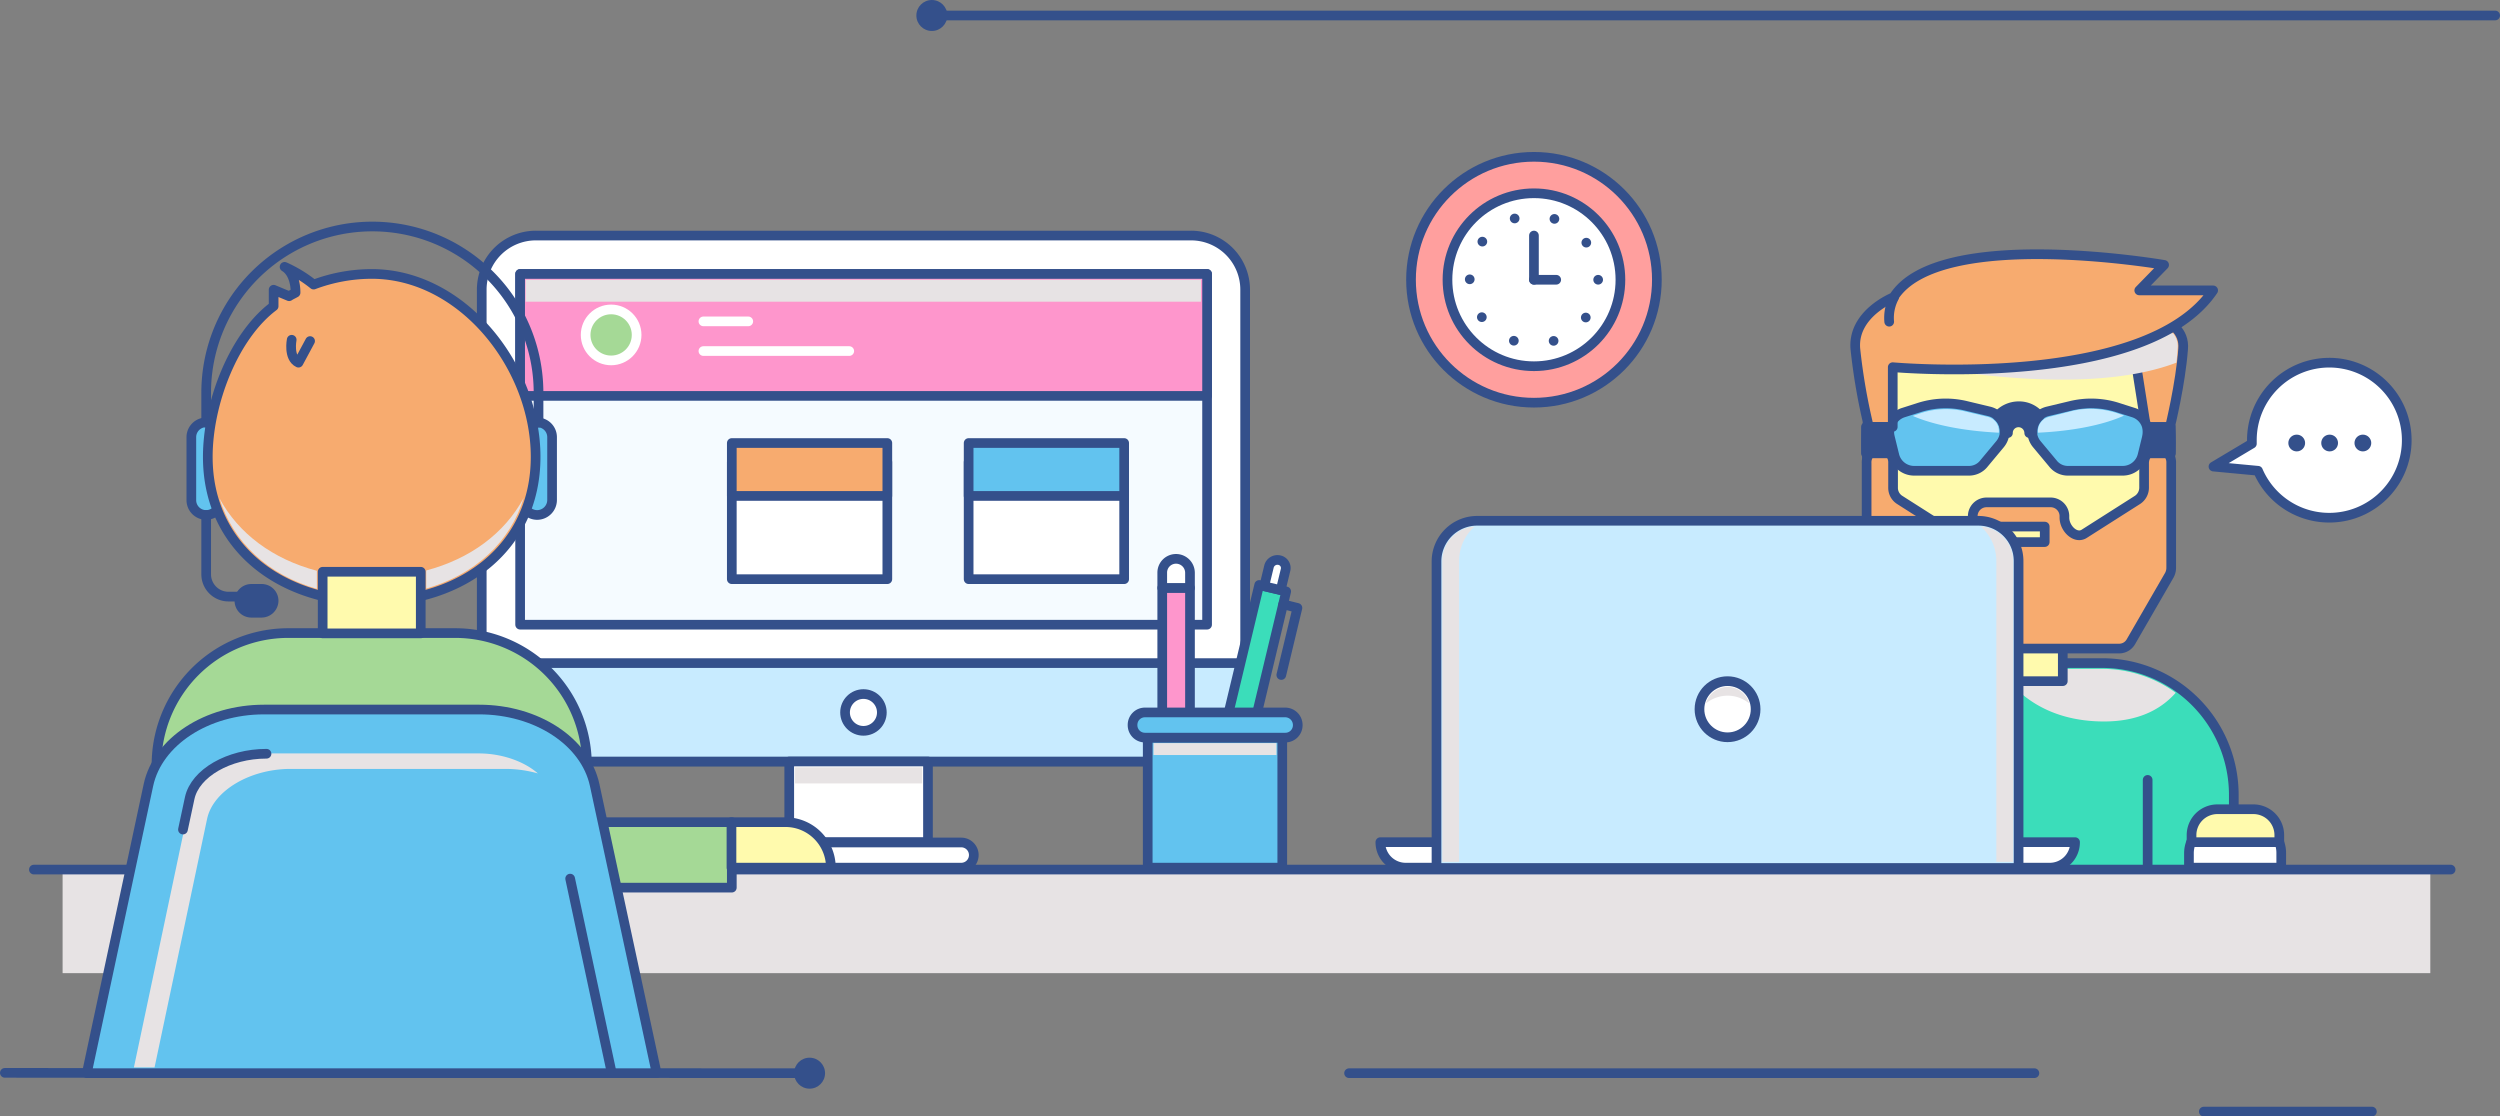 <svg xmlns="http://www.w3.org/2000/svg" viewBox="304.499 2844 774.801 346">
  <rect x="304.499" y="2844" width="774.801" height="346" fill="#808080" stroke="none"/>
  <defs>
    <style>
      .cls-1 {
        fill: #3bddba;
      }

      .cls-1, .cls-10, .cls-12, .cls-13, .cls-14, .cls-17, .cls-18, .cls-3, .cls-4, .cls-5, .cls-7, .cls-8, .cls-9 {
        stroke: #34508b;
      }

      .cls-1, .cls-10, .cls-12, .cls-13, .cls-14, .cls-15, .cls-16, .cls-17, .cls-18, .cls-3, .cls-4, .cls-5, .cls-7, .cls-8, .cls-9 {
        stroke-linecap: round;
        stroke-linejoin: round;
        stroke-width: 3px;
      }

      .cls-1, .cls-10, .cls-12, .cls-13, .cls-14, .cls-15, .cls-16, .cls-17, .cls-3, .cls-4, .cls-5, .cls-7, .cls-8, .cls-9 {
        stroke-miterlimit: 10;
      }

      .cls-2 {
        fill: #e7e3e4;
      }

      .cls-3 {
        fill: #fffaad;
      }

      .cls-4 {
        fill: #f7ab6f;
      }

      .cls-5 {
        fill: #62c3ef;
      }

      .cls-10, .cls-6 {
        fill: #c8ebff;
      }

      .cls-19, .cls-7 {
        fill: #34508b;
      }

      .cls-16, .cls-18, .cls-8 {
        fill: none;
      }

      .cls-9 {
        fill: #fff;
      }

      .cls-11, .cls-12 {
        fill: #f5fbff;
      }

      .cls-13, .cls-15 {
        fill: #a5d996;
      }

      .cls-14 {
        fill: #fe96cc;
      }

      .cls-15, .cls-16 {
        stroke: #fff;
      }

      .cls-17 {
        fill: #ff9f9e;
      }

      .cls-18 {
        stroke-dasharray: 0 12.53;
      }
    </style>
  </defs>
  <g id="Group_30" data-name="Group 30" transform="translate(170 2844)">
    <g id="XMLID_218_">
      <path id="XMLID_238_" class="cls-1" d="M826.8,296H693.4V246.3a40.843,40.843,0,0,1,40.8-40.8H786a40.843,40.843,0,0,1,40.8,40.8Z"/>
      <path id="XMLID_237_" class="cls-2" d="M754.2,207.3c4.6,7,14.1,16.3,32.4,16.3,9.5,0,17-3,22.2-8.9a38.8,38.8,0,0,0-22.8-7.4H754.2Z"/>
      <rect id="XMLID_236_" class="cls-3" width="27.6" height="24.4" transform="translate(746.2 186.7)"/>
      <rect id="XMLID_235_" class="cls-3" width="30.4" height="19.1" transform="translate(744.9 177.2)"/>
      <circle id="XMLID_234_" class="cls-3" cx="47.2" cy="47.2" r="47.2" transform="translate(712.9 90.1)"/>
      <path id="XMLID_233_" class="cls-4" d="M799,143.5v7.6a4.551,4.551,0,0,1-2,3.8l-16.5,10.5c-2.7,1.8-6.2-1.6-6.2-5v-.2a4.282,4.282,0,0,0-4.1-4.5H750a4.282,4.282,0,0,0-4.1,4.5v.2c0,3.5-3.5,6.8-6.2,5l-16.5-10.5a4.44,4.44,0,0,1-2-3.8v-7.6a4.282,4.282,0,0,0-4.1-4.5h0a4.282,4.282,0,0,0-4.1,4.5v32.4a5.025,5.025,0,0,0,.6,2.4l11.9,20.6A4.165,4.165,0,0,0,729,201h62.4a4.165,4.165,0,0,0,3.5-2.1l11.9-20.6a4.751,4.751,0,0,0,.6-2.4V143.5a4.282,4.282,0,0,0-4.1-4.5h0A4.508,4.508,0,0,0,799,143.5Z"/>
      <path id="XMLID_232_" class="cls-4" d="M793.9,96.2l5.7,36.2H807s3.3-13.4,4.1-24.3C812,97.2,793.9,96.2,793.9,96.2Z"/>
      <g id="XMLID_226_">
        <path id="XMLID_231_" class="cls-5" d="M727.7,145.9h16.9a5.878,5.878,0,0,0,4.8-2.3l5-6a6.282,6.282,0,0,0,1.4-4h0a6.308,6.308,0,0,0-4.8-6.1l-7.1-1.7a26.981,26.981,0,0,0-14.9.6l-4.7,1.5a6.279,6.279,0,0,0-4.1,7.5l1.4,5.7A6.307,6.307,0,0,0,727.7,145.9Z"/>
        <path id="XMLID_230_" class="cls-5" d="M792.4,145.9H775.5a5.878,5.878,0,0,1-4.8-2.3l-5-6a6.282,6.282,0,0,1-1.4-4h0a6.308,6.308,0,0,1,4.8-6.1l7.1-1.7a26.981,26.981,0,0,1,14.9.6l4.7,1.5a6.279,6.279,0,0,1,4.1,7.5l-1.4,5.7A6.308,6.308,0,0,1,792.4,145.9Z"/>
        <g id="XMLID_227_">
          <path id="XMLID_229_" class="cls-6" d="M769.5,129.2a4.5,4.5,0,0,0-3.4,4.4v.5c10.8-.5,20.3-2.4,26.7-5.3l-2.3-.8a27.211,27.211,0,0,0-7.9-1.3,24.584,24.584,0,0,0-6,.7Z"/>
          <path id="XMLID_228_" class="cls-6" d="M754,134.1v-.5a4.5,4.5,0,0,0-3.4-4.4l-7.1-1.7a25.286,25.286,0,0,0-13.9.6l-2.3.8C733.7,131.7,743.3,133.6,754,134.1Z"/>
        </g>
      </g>
      <path id="XMLID_225_" class="cls-7" d="M760.1,130.9a3.329,3.329,0,0,1,3.3,3.3h1v-.5h0a6.583,6.583,0,0,1,2.2-4.8,8.221,8.221,0,0,0-6.5-3,8.7,8.7,0,0,0-6.5,3,6.234,6.234,0,0,1,2.2,4.8h0v.5h1A3.265,3.265,0,0,1,760.1,130.9Z"/>
      <rect id="XMLID_224_" class="cls-7" width="7.2" height="8.2" transform="translate(800.1 132.3)"/>
      <rect id="XMLID_223_" class="cls-3" width="16.2" height="4.8" transform="translate(752 163.2)"/>
      <path id="XMLID_222_" class="cls-2" d="M715.4,129.1a1.269,1.269,0,0,0,.1.6l4.1.6,2.3-16.6a1.644,1.644,0,0,1,.8-1.2,1.736,1.736,0,0,1,1.4-.3c.5.1,53.7,12.1,84.9.2.2-1.6.3-3.1.4-4.5a6.2,6.2,0,0,0-1.4-4.6l-5.6-.8a1.828,1.828,0,0,1-1.5-1.3,1.565,1.565,0,0,1,.6-1.8,37.927,37.927,0,0,0-5.3-1.2l1.2,7.6a1.8,1.8,0,0,1-3.1,1.5,45.533,45.533,0,0,0-78.9,21.8Z"/>
      <path id="XMLID_221_" class="cls-4" d="M713.7,132.3h7.4V113.8s78.5,7.1,99.3-23.8H797.5l7.7-7.9s-69.9-12.1-83.8,10c0,0-12.7,5-11.9,15.9A186.35,186.35,0,0,0,713.7,132.3Z"/>
      <rect id="XMLID_220_" class="cls-7" width="7.2" height="8.2" transform="translate(712.8 132.3)"/>
      <path id="XMLID_219_" class="cls-8" d="M721.5,92.2a13.553,13.553,0,0,0-1.5,7.5"/>
    </g>
    <path id="XMLID_217_" class="cls-9" d="M503.6,236h-203a16.772,16.772,0,0,1-16.8-16.8V89.8A16.772,16.772,0,0,1,300.6,73h203a16.772,16.772,0,0,1,16.8,16.8V219.2A16.772,16.772,0,0,1,503.6,236Z"/>
    <path id="XMLID_216_" class="cls-10" d="M283.8,205.5v13.7A16.772,16.772,0,0,0,300.6,236h203a16.772,16.772,0,0,0,16.8-16.8V205.5Z"/>
    <rect id="XMLID_215_" class="cls-9" width="43" height="25" transform="translate(379.1 236)"/>
    <path id="XMLID_214_" class="cls-9" d="M432.4,268.9H368.8a3.9,3.9,0,0,1-3.9-3.9h0a3.9,3.9,0,0,1,3.9-3.9h63.6a3.9,3.9,0,0,1,3.9,3.9h0A3.9,3.9,0,0,1,432.4,268.9Z"/>
    <g id="XMLID_211_">
      <rect id="XMLID_213_" class="cls-11" width="212.9" height="108.7" transform="translate(295.7 84.9)"/>
      <rect id="XMLID_212_" class="cls-12" width="212.9" height="108.7" transform="translate(295.7 84.9)"/>
    </g>
    <rect id="XMLID_210_" class="cls-2" width="733.8" height="32.7" transform="translate(153.9 268.9)"/>
    <line id="XMLID_209_" class="cls-8" x2="749" transform="translate(145 269.5)"/>
    <line id="XMLID_208_" class="cls-8" x2="246.1" y2="0.1" transform="translate(136 332.5)"/>
    <line id="XMLID_207_" class="cls-8" x2="212.4" transform="translate(552.6 332.6)"/>
    <line id="XMLID_206_" class="cls-8" x2="52.1" transform="translate(817.5 344.5)"/>
    <line id="XMLID_205_" class="cls-8" x2="484.1" transform="translate(423.7 4.8)"/>
    <path id="XMLID_204_" class="cls-13" d="M316.4,315.3H183V237a40.843,40.843,0,0,1,40.8-40.8h51.8A40.843,40.843,0,0,1,316.4,237Z"/>
    <rect id="XMLID_203_" class="cls-14" width="212.9" height="37.8" transform="translate(295.7 84.9)"/>
    <circle id="XMLID_202_" class="cls-15" cx="7.9" cy="7.9" r="7.9" transform="translate(316 95.9)"/>
    <line id="XMLID_201_" class="cls-16" x2="13.9" transform="translate(352.5 99.6)"/>
    <line id="XMLID_200_" class="cls-16" x2="45.2" transform="translate(352.5 108.8)"/>
    <g id="XMLID_193_">
      <g id="XMLID_197_">
        <rect id="XMLID_199_" class="cls-9" width="48.2" height="36.3" transform="translate(361.3 143.2)"/>
        <rect id="XMLID_198_" class="cls-4" width="48.2" height="16.4" transform="translate(361.3 137.3)"/>
      </g>
      <g id="XMLID_194_">
        <rect id="XMLID_196_" class="cls-9" width="48.2" height="36.3" transform="translate(434.7 143.2)"/>
        <rect id="XMLID_195_" class="cls-5" width="48.2" height="16.4" transform="translate(434.7 137.3)"/>
      </g>
    </g>
    <rect id="XMLID_192_" class="cls-2" width="39.4" height="5" transform="translate(380.9 237.8)"/>
    <circle id="XMLID_191_" class="cls-9" cx="5.7" cy="5.7" r="5.7" transform="translate(396.4 215.1)"/>
    <rect id="XMLID_190_" class="cls-2" width="209.3" height="6.8" transform="translate(297.4 86.7)"/>
    <rect id="XMLID_189_" class="cls-13" width="46.9" height="20.3" transform="translate(314.4 254.8)"/>
    <path id="XMLID_188_" class="cls-3" d="M377.9,254.8H361.2v14.1H392v-.1A14.063,14.063,0,0,0,377.9,254.8Z"/>
    <g id="XMLID_182_">
      <path id="XMLID_187_" class="cls-5" d="M338,332.6H161.4l19.1-89.3c2.9-13.5,18.1-23.4,35.8-23.4H283c17.8,0,32.9,9.9,35.8,23.4Z"/>
      <path id="XMLID_186_" class="cls-2" d="M176,330.8h6.4l16.3-77.1h0c1.9-8.6,13.2-15.4,25.9-15.4h66.6a37.152,37.152,0,0,1,10,1.4c-4.2-3.7-11.1-6.2-18.3-6.2H216.3c-10.9,0-21,5.6-22.4,12.6Z"/>
      <line id="XMLID_185_" class="cls-8" x1="12.9" y1="60.3" transform="translate(311.2 272.3)"/>
      <g id="XMLID_183_">
        <path id="XMLID_184_" class="cls-8" d="M191.2,257.1l2.1-9.8c1.7-7.7,12.1-13.7,23.8-13.7"/>
      </g>
    </g>
    <path id="XMLID_181_" class="cls-9" d="M777.6,261H562.3a7.853,7.853,0,0,0,7.9,7.9H769.8a7.832,7.832,0,0,0,7.8-7.9Z"/>
    <path id="XMLID_180_" class="cls-10" d="M747.6,161.4H592.3A12.611,12.611,0,0,0,579.7,174v95H760.1V174A12.463,12.463,0,0,0,747.6,161.4Z"/>
    <circle id="XMLID_179_" class="cls-9" cx="8.7" cy="8.7" r="8.7" transform="translate(661.2 211.1)"/>
    <path id="XMLID_178_" class="cls-2" d="M669.9,212.9a6.988,6.988,0,0,0-6.7,5.1,10.76,10.76,0,0,1,6.7-2.4,10.55,10.55,0,0,1,6.7,2.4A6.9,6.9,0,0,0,669.9,212.9Z"/>
    <path id="XMLID_177_" class="cls-2" d="M758.4,267.1V173.9a10.65,10.65,0,0,0-10-10.7,14.148,14.148,0,0,1,4.8,10.7v93.2Z"/>
    <path id="XMLID_176_" class="cls-2" d="M581.5,267.1V173.9a10.65,10.65,0,0,1,10-10.7,14.148,14.148,0,0,0-4.8,10.7v93.2Z"/>
    <line id="XMLID_175_" class="cls-8" y2="27.2" transform="translate(800.1 241.7)"/>
    <g id="XMLID_66_">
      <circle id="XMLID_139_" class="cls-17" cx="38.1" cy="38.1" r="38.1" transform="translate(571.8 48.6)"/>
      <circle id="XMLID_138_" class="cls-9" cx="26.8" cy="26.8" r="26.8" transform="translate(583.1 59.9)"/>
      <line id="XMLID_110_" class="cls-9" y1="13.7" transform="translate(609.9 73)"/>
      <line id="XMLID_109_" class="cls-9" x2="6.9" transform="translate(609.9 86.7)"/>
      <g id="XMLID_68_">
        <circle id="Ellipse_4" data-name="Ellipse 4" class="cls-18" cx="19.9" cy="19.9" r="19.9" transform="translate(590 66.8)"/>
      </g>
    </g>
    <path id="XMLID_53_" class="cls-9" d="M832.5,255.3H822a9.133,9.133,0,0,0-9.1,9.1v4.5h28.6v-4.5A8.985,8.985,0,0,0,832.5,255.3Z"/>
    <path id="XMLID_52_" class="cls-3" d="M813.6,261h27.3v-2.2a8.024,8.024,0,0,0-8-8H821.7a8.024,8.024,0,0,0-8,8V261Z"/>
    <g id="XMLID_45_">
      <rect id="XMLID_51_" class="cls-14" width="8.6" height="49.3" transform="translate(494.7 182.2)"/>
      <path id="XMLID_49_" class="cls-9" d="M499,173.2h0a4.268,4.268,0,0,0-4.3,4.3v4.7h8.6v-4.7A4.332,4.332,0,0,0,499,173.2Z"/>
      <path id="XMLID_47_" class="cls-9" d="M494.7,231.5l4.3,6.3,4.3-6.3Z"/>
    </g>
    <g id="XMLID_40_">
      <rect id="XMLID_44_" class="cls-1" width="8.6" height="49.3" transform="translate(524.754 181.287) rotate(13.486)"/>
      <path id="XMLID_43_" class="cls-9" d="M531,173.6h0a2.711,2.711,0,0,0-3.2,1.9l-1.5,6.2,5.1,1.2,1.5-6.2A2.484,2.484,0,0,0,531,173.6Z"/>
      <path id="XMLID_42_" class="cls-9" d="M513.2,229.3l2.8,7.1,5.6-5.1Z"/>
      <path id="XMLID_41_" class="cls-8" d="M532.2,187.3l4.4,1.1-5,20.8"/>
    </g>
    <g id="XMLID_36_">
      <rect id="XMLID_39_" class="cls-5" width="41.7" height="40.3" transform="translate(490.2 228.6)"/>
      <path id="XMLID_38_" class="cls-5" d="M532.8,220.8H489.4a3.842,3.842,0,0,0-3.9,3.9h0a3.842,3.842,0,0,0,3.9,3.9h43.4a3.842,3.842,0,0,0,3.9-3.9h0A3.9,3.9,0,0,0,532.8,220.8Z"/>
      <rect id="XMLID_37_" class="cls-2" width="38.1" height="3.7" transform="translate(492 230.3)"/>
    </g>
    <circle id="XMLID_25_" class="cls-19" cx="4.8" cy="4.8" r="4.8" transform="translate(418.5 0)"/>
    <circle id="XMLID_24_" class="cls-19" cx="4.8" cy="4.8" r="4.8" transform="translate(380.6 327.8)"/>
    <path id="XMLID_23_" class="cls-9" d="M856.4,112.4a24.006,24.006,0,0,0-24,24v1.1l-11.9,7.1,13.8,1.3a24.024,24.024,0,1,0,22.1-33.5Z"/>
    <g id="XMLID_19_">
      <circle id="XMLID_22_" class="cls-19" cx="2.6" cy="2.6" r="2.6" transform="translate(843.7 134.7)"/>
      <circle id="XMLID_21_" class="cls-19" cx="2.6" cy="2.6" r="2.6" transform="translate(853.9 134.7)"/>
      <circle id="XMLID_20_" class="cls-19" cx="2.6" cy="2.6" r="2.6" transform="translate(864.2 134.7)"/>
    </g>
    <g id="XMLID_14_">
      <path id="XMLID_18_" class="cls-5" d="M198.4,159.6h0a4.588,4.588,0,0,1-4.6-4.6V135.5a4.588,4.588,0,0,1,4.6-4.6h0a4.588,4.588,0,0,1,4.6,4.6V155A4.652,4.652,0,0,1,198.4,159.6Z"/>
      <path id="XMLID_15_" class="cls-5" d="M301,159.6h0a4.588,4.588,0,0,1-4.6-4.6V135.5a4.588,4.588,0,0,1,4.6-4.6h0a4.588,4.588,0,0,1,4.6,4.6V155A4.652,4.652,0,0,1,301,159.6Z"/>
    </g>
    <path id="XMLID_13_" class="cls-4" d="M249.7,84.9a51.333,51.333,0,0,0-18,3.3,41.34,41.34,0,0,0-9-5.5c2.8,1.7,3.4,5.6,3.4,8-.7.4-1.4.7-2,1.1l-4.8-2v5.1c-12.4,9.3-20.4,30-20.4,46.7,0,28.1,22.7,44.9,50.8,44.9s50.8-16.8,50.8-44.9S277.7,84.9,249.7,84.9Z"/>
    <rect id="XMLID_12_" class="cls-3" width="30.4" height="19.1" transform="translate(234.5 177.2)"/>
    <path id="XMLID_11_" class="cls-8" d="M224.9,105.3s-1.1,5.6,2.1,7.1l3.6-6.7"/>
    <g id="XMLID_8_">
      <path id="XMLID_10_" class="cls-2" d="M266.6,176.8v5.6c15.1-4.3,26.1-14.4,30.2-28.1C290.9,165.3,280.2,173.2,266.6,176.8Z"/>
      <path id="XMLID_9_" class="cls-2" d="M232.7,177.2v-.3c-13.6-3.6-24.3-11.5-30.2-22.5,4.2,13.7,15.1,23.8,30.2,28.1Z"/>
    </g>
    <path id="XMLID_7_" class="cls-8" d="M198.4,131v-9.3a51.491,51.491,0,0,1,51.5-51.5h0a51.491,51.491,0,0,1,51.5,51.5V131"/>
    <path id="XMLID_4_" class="cls-8" d="M198.4,159.6V178a6.914,6.914,0,0,0,6.9,6.9h3.3"/>
    <path id="XMLID_1_" class="cls-7" d="M215.6,189.9h-3.2a3.691,3.691,0,0,1-3.7-3.7h0a3.691,3.691,0,0,1,3.7-3.7h3.2a3.691,3.691,0,0,1,3.7,3.7h0A3.757,3.757,0,0,1,215.6,189.9Z"/>
  </g>
</svg>
